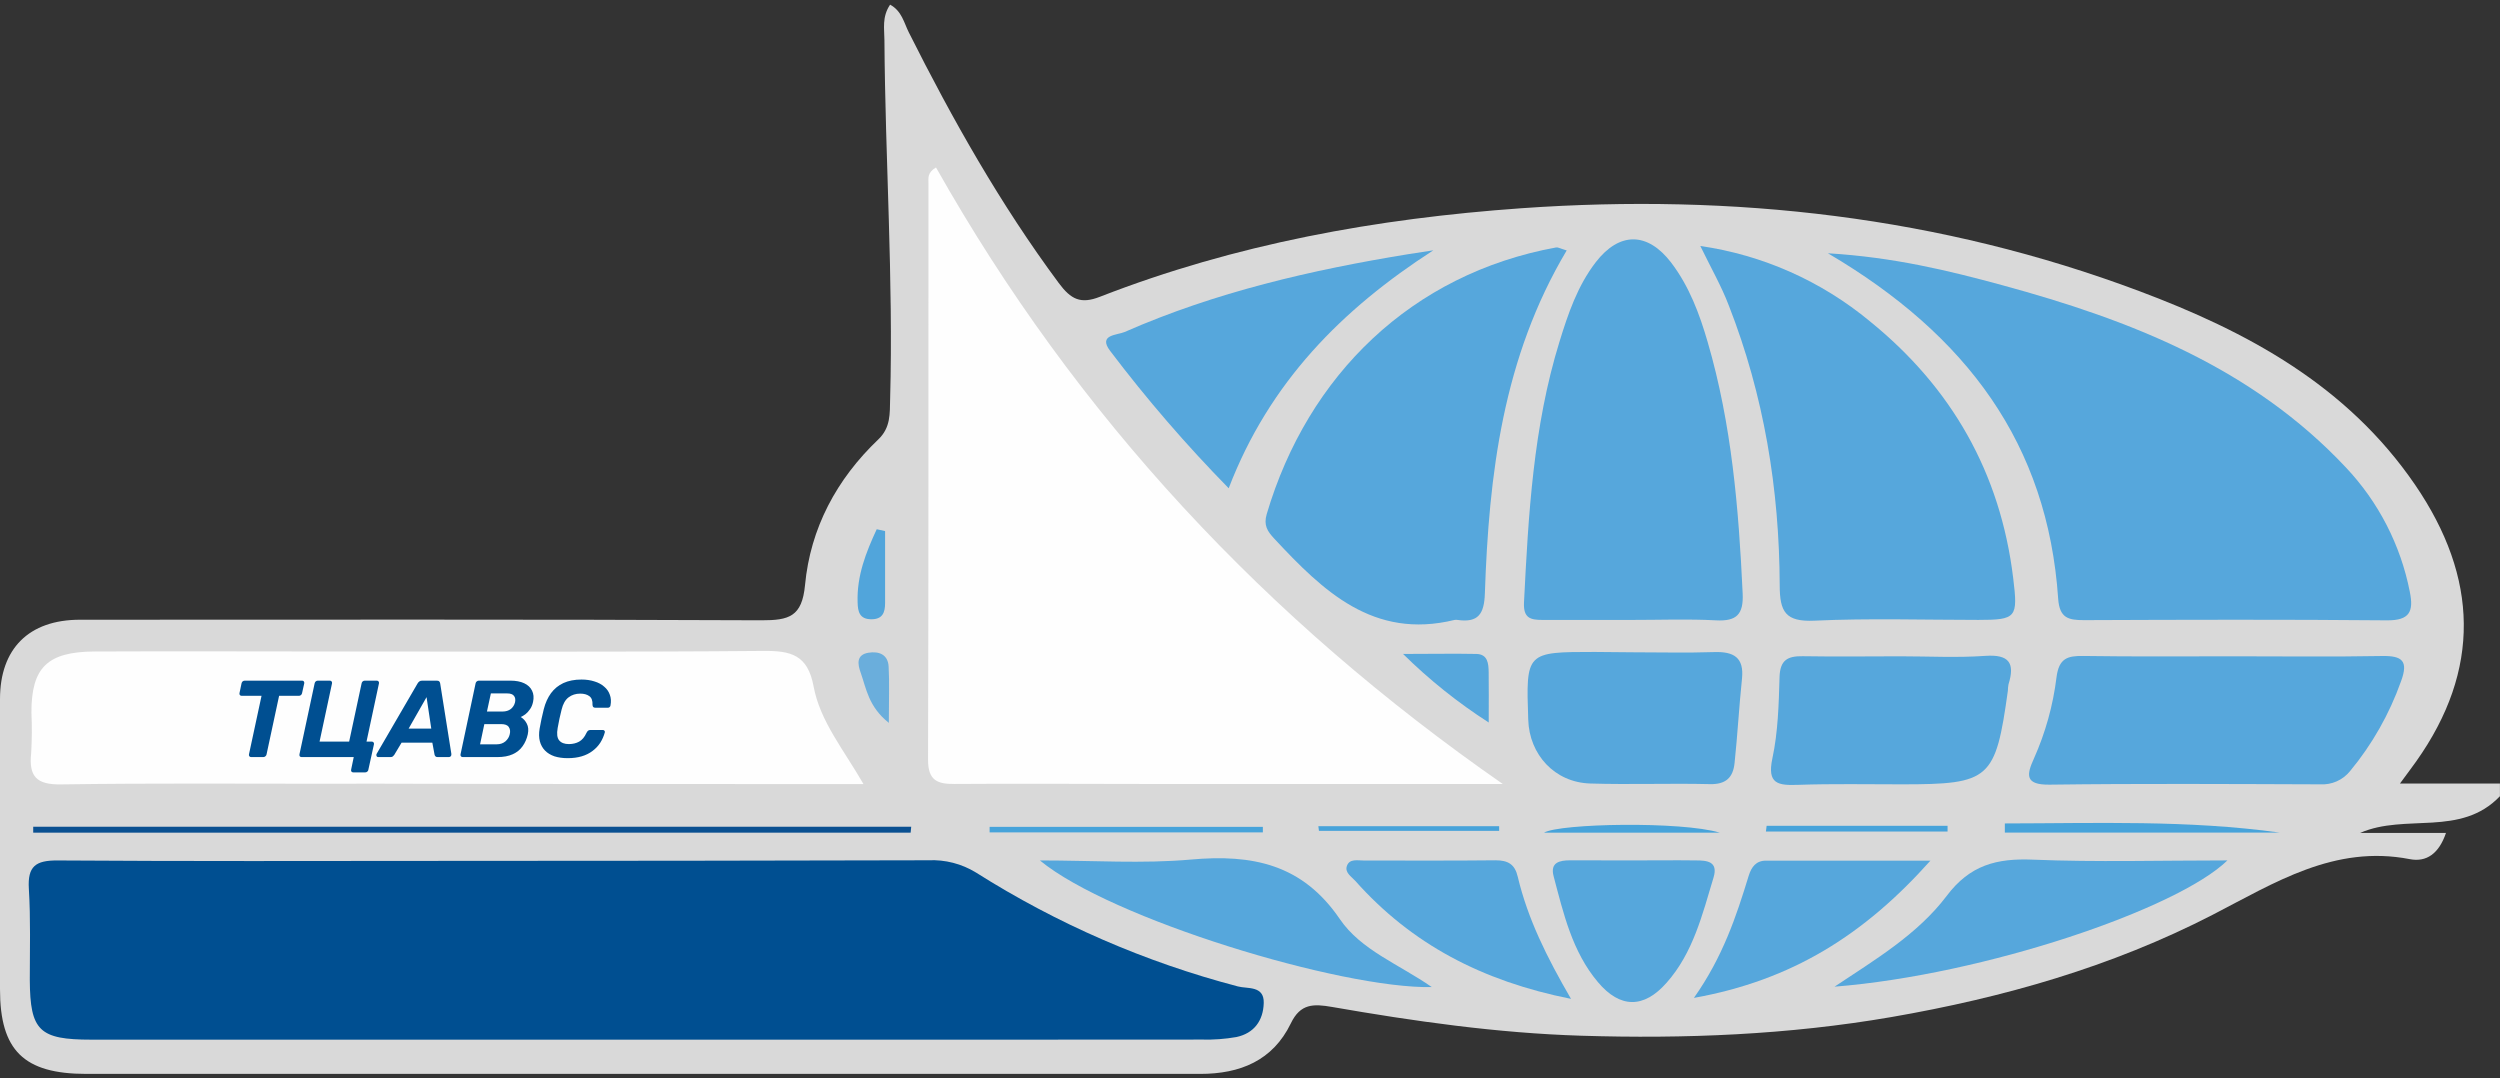 <?xml version="1.0" encoding="UTF-8"?> <svg xmlns="http://www.w3.org/2000/svg" width="109" height="47" viewBox="0 0 109 47" fill="none"><rect x="0" y="0" width="109" height="47" fill="#333333" stroke="none"/><g clip-path="url(#clip0_8983_4755)"><g clip-path="url(#clip1_8983_4755)"><g clip-path="url(#clip2_8983_4755)"><path d="M108.997 34.715C107.283 36.51 104.877 35.451 102.903 36.315H106.645C106.341 37.211 105.8 37.603 105.064 37.458C101.781 36.821 99.175 38.491 96.477 39.882C92.056 42.161 87.335 43.5 82.452 44.346C77.971 45.118 73.457 45.298 68.932 45.157C65.281 45.043 61.669 44.529 58.077 43.903C57.267 43.762 56.697 43.751 56.28 44.62C55.494 46.242 54.072 46.822 52.332 46.822C42.472 46.822 32.612 46.822 22.751 46.822C16.422 46.822 10.093 46.822 3.765 46.822C1.037 46.822 0 45.8 0 43.133C0 38.917 0 34.7 0 30.483C0 28.283 1.255 27.022 3.486 27.02C13.393 27.02 23.3 26.999 33.205 27.045C34.396 27.045 34.968 26.893 35.099 25.51C35.331 23.03 36.477 20.89 38.292 19.161C38.841 18.639 38.792 18.033 38.81 17.393C38.953 12.178 38.595 6.963 38.561 1.748C38.561 1.262 38.445 0.744 38.808 0.203C39.32 0.479 39.416 0.997 39.621 1.405C41.531 5.212 43.615 8.906 46.161 12.339C46.692 13.055 47.115 13.268 47.952 12.941C53.868 10.637 60.018 9.525 66.349 9.078C75.596 8.429 84.594 9.436 93.272 12.692C97.968 14.454 102.326 16.791 105.298 21.137C108.07 25.193 108.172 29.209 105.348 33.195C105.168 33.45 104.979 33.696 104.639 34.161H108.997V34.715Z" fill="#D9D9D9"></path><path d="M28.191 45.329C20.122 45.329 12.05 45.329 3.978 45.329C1.714 45.329 1.314 44.943 1.299 42.735C1.299 41.406 1.339 40.074 1.258 38.748C1.198 37.771 1.554 37.511 2.502 37.516C8.142 37.555 13.782 37.539 19.424 37.535C26.439 37.535 33.457 37.526 40.478 37.508C41.207 37.474 41.93 37.66 42.552 38.042C46.081 40.275 49.934 41.951 53.975 43.009C54.384 43.12 55.12 42.961 55.099 43.73C55.078 44.499 54.678 45.051 53.907 45.215C53.412 45.302 52.909 45.339 52.407 45.325C44.336 45.332 36.264 45.333 28.191 45.329Z" fill="#004F91"></path><path d="M65.52 34.181H49.734C47.03 34.181 44.326 34.161 41.622 34.181C40.849 34.19 40.463 34.013 40.463 33.124C40.488 24.745 40.476 16.366 40.48 7.987C40.48 7.773 40.426 7.524 40.81 7.302C46.933 18.157 55.218 27.02 65.52 34.181Z" fill="#FEFEFE"></path><path d="M79.698 11.043C82.542 11.213 84.935 11.79 87.304 12.436C92.889 13.954 98.189 16.024 102.276 20.376C103.7 21.883 104.668 23.763 105.067 25.798C105.243 26.657 105.067 27.055 104.074 27.047C99.672 27.007 95.268 27.02 90.866 27.038C90.183 27.038 89.794 26.953 89.736 26.099C89.279 19.37 85.763 14.612 79.698 11.043Z" fill="#56A7DC"></path><path d="M14.473 34.172C10.533 34.172 6.59 34.142 2.65 34.2C1.59 34.215 1.254 33.85 1.358 32.847C1.394 32.253 1.398 31.657 1.37 31.063C1.37 29.104 2.061 28.417 4.126 28.405C7.701 28.388 11.272 28.405 14.85 28.405C20.992 28.405 27.134 28.434 33.274 28.38C34.485 28.368 35.217 28.55 35.472 29.925C35.756 31.451 36.789 32.691 37.647 34.184H32.422C27.565 34.184 22.705 34.184 17.847 34.172C17.358 34.163 14.915 34.17 14.473 34.172Z" fill="#FEFEFE"></path><path d="M74.134 10.725C76.853 11.118 79.411 12.254 81.526 14.008C85.089 16.894 87.22 20.616 87.776 25.211C87.985 26.924 87.925 27.028 86.256 27.028C83.874 27.028 81.491 26.951 79.109 27.061C77.844 27.119 77.597 26.675 77.595 25.516C77.581 21.329 76.909 17.24 75.377 13.322C75.057 12.482 74.607 11.696 74.134 10.725Z" fill="#56A7DC"></path><path d="M71.103 27.029C69.82 27.029 68.537 27.029 67.257 27.029C66.735 27.029 66.413 26.958 66.446 26.27C66.639 22.436 66.849 18.608 67.991 14.907C68.368 13.684 68.777 12.467 69.577 11.43C70.602 10.103 71.829 10.103 72.86 11.446C73.648 12.479 74.1 13.688 74.457 14.922C75.501 18.498 75.809 22.177 75.98 25.878C76.022 26.782 75.721 27.095 74.82 27.047C73.577 26.981 72.337 27.031 71.103 27.029Z" fill="#56A7DC"></path><path d="M68.308 10.919C65.525 15.591 64.916 20.692 64.74 25.88C64.71 26.775 64.447 27.157 63.553 27.03C63.507 27.021 63.461 27.021 63.415 27.03C59.877 27.893 57.685 25.768 55.56 23.487C55.264 23.169 55.083 22.908 55.23 22.411C57.026 16.341 61.561 11.939 67.85 10.788C67.927 10.774 68.02 10.834 68.308 10.919Z" fill="#56A7DC"></path><path d="M97.409 28.615C99.558 28.615 101.709 28.642 103.856 28.602C104.742 28.586 105.015 28.818 104.683 29.709C104.178 31.131 103.427 32.455 102.465 33.618C102.309 33.812 102.108 33.966 101.88 34.067C101.652 34.168 101.403 34.212 101.154 34.197C97.222 34.184 93.289 34.159 89.358 34.211C88.275 34.224 88.358 33.776 88.678 33.075C89.182 31.948 89.514 30.752 89.664 29.527C89.77 28.7 90.142 28.592 90.822 28.6C93.02 28.633 95.216 28.617 97.409 28.615Z" fill="#56A7DC"></path><path d="M62.493 10.914C58.522 13.475 55.346 16.658 53.571 21.288C51.723 19.404 49.996 17.404 48.403 15.3C47.858 14.584 48.715 14.615 49.036 14.474C52.996 12.735 57.175 11.77 61.425 11.078L62.493 10.914Z" fill="#56A7DC"></path><path d="M82.855 28.615C84.089 28.615 85.329 28.683 86.558 28.596C87.605 28.523 87.859 28.913 87.57 29.84C87.553 29.93 87.545 30.021 87.544 30.112C87.004 33.989 86.772 34.196 82.928 34.197C81.42 34.197 79.909 34.167 78.401 34.219C77.526 34.25 77.034 34.19 77.277 33.06C77.52 31.93 77.555 30.705 77.588 29.523C77.609 28.776 77.941 28.6 78.604 28.611C80.025 28.635 81.437 28.617 82.855 28.615Z" fill="#56A7DC"></path><path d="M71.174 28.44C72.362 28.44 73.552 28.471 74.738 28.431C75.588 28.404 76.047 28.662 75.951 29.589C75.823 30.814 75.757 32.042 75.628 33.259C75.566 33.893 75.256 34.206 74.55 34.188C72.812 34.146 71.074 34.215 69.335 34.161C67.79 34.115 66.676 32.906 66.631 31.374C66.531 28.425 66.531 28.425 69.528 28.425L71.174 28.44Z" fill="#56A7DC"></path><path d="M79.986 43.019C81.757 41.839 83.6 40.745 84.873 39.065C85.887 37.713 87.061 37.415 88.637 37.481C91.409 37.595 94.188 37.514 97.115 37.514C94.939 39.633 86.53 42.499 79.986 43.019Z" fill="#56A7DC"></path><path d="M45.339 37.515C47.676 37.515 49.818 37.665 51.927 37.476C54.595 37.238 56.779 37.669 58.417 40.072C59.334 41.424 60.998 42.042 62.427 43.037C58.479 43.118 48.425 40.062 45.339 37.515Z" fill="#56A7DC"></path><path d="M71.198 37.514C72.111 37.514 73.025 37.502 73.936 37.514C74.41 37.514 74.929 37.548 74.709 38.265C74.222 39.878 73.817 41.548 72.665 42.846C71.673 43.976 70.635 43.972 69.668 42.819C68.547 41.489 68.167 39.825 67.736 38.197C67.582 37.604 67.993 37.51 68.455 37.51L71.198 37.514Z" fill="#56A7DC"></path><path d="M73.855 43.508C75.112 41.725 75.7 39.962 76.244 38.181C76.366 37.794 76.565 37.524 77 37.524C79.263 37.524 81.528 37.524 84.167 37.524C81.279 40.761 78.124 42.745 73.855 43.508Z" fill="#56A7DC"></path><path d="M68.496 43.551C64.619 42.778 61.542 41.162 59.089 38.405C58.916 38.212 58.61 38.038 58.732 37.735C58.854 37.432 59.199 37.519 59.458 37.519C61.376 37.519 63.292 37.53 65.208 37.509C65.751 37.509 66.049 37.683 66.174 38.226C66.611 40.063 67.437 41.726 68.496 43.551Z" fill="#56A7DC"></path><path d="M39.704 36.303H1.448V36.046H39.729L39.704 36.303Z" fill="#0A5091"></path><path d="M99.386 36.3H87.411V35.902C91.401 35.897 95.394 35.746 99.386 36.3Z" fill="#47A3DA"></path><path d="M64.908 31.501C63.563 30.637 62.311 29.635 61.173 28.512C62.442 28.512 63.408 28.492 64.373 28.512C64.872 28.525 64.901 28.938 64.906 29.315C64.916 29.958 64.908 30.598 64.908 31.501Z" fill="#56A7DC"></path><path d="M43.147 36.051H55.06V36.292H43.147V36.051Z" fill="#46A3DA"></path><path d="M57.48 36.021H65.363V36.226H57.506L57.48 36.021Z" fill="#47A3DA"></path><path d="M77.025 36.006H84.914V36.254H76.994C77.008 36.176 77.016 36.095 77.025 36.006Z" fill="#47A3DA"></path><path d="M38.59 23.154V26.298C38.59 26.716 38.472 27.009 37.972 27C37.472 26.99 37.402 26.663 37.392 26.264C37.352 25.105 37.759 24.079 38.225 23.075L38.59 23.154Z" fill="#51A5DB"></path><path d="M74.982 36.304H67.318C68.01 35.9 73.306 35.8 74.982 36.304Z" fill="#47A3DA"></path><path d="M38.753 31.517C37.857 30.803 37.77 30.009 37.519 29.31C37.396 28.964 37.326 28.551 37.857 28.46C38.317 28.383 38.713 28.533 38.744 29.057C38.784 29.775 38.753 30.5 38.753 31.517Z" fill="#6AAEDC"></path><path d="M10.95 33.009C10.919 33.009 10.893 32.998 10.874 32.976C10.855 32.954 10.849 32.925 10.855 32.89L11.403 30.338H10.536C10.504 30.338 10.479 30.327 10.46 30.304C10.441 30.282 10.434 30.255 10.441 30.224L10.531 29.795C10.538 29.76 10.554 29.731 10.579 29.709C10.607 29.687 10.639 29.676 10.674 29.676H13.169C13.204 29.676 13.23 29.687 13.246 29.709C13.265 29.731 13.271 29.76 13.265 29.795L13.169 30.224C13.163 30.255 13.147 30.282 13.122 30.304C13.097 30.327 13.066 30.338 13.031 30.338H12.169L11.622 32.89C11.616 32.925 11.598 32.954 11.569 32.976C11.544 32.998 11.514 33.009 11.479 33.009H10.95Z" fill="#004F91"></path><path d="M15.404 33.676C15.369 33.676 15.342 33.665 15.323 33.642C15.307 33.62 15.303 33.592 15.309 33.557L15.423 33.009H13.147C13.115 33.009 13.09 32.998 13.071 32.976C13.055 32.95 13.05 32.922 13.056 32.89L13.718 29.795C13.725 29.76 13.741 29.731 13.766 29.709C13.794 29.687 13.825 29.676 13.857 29.676H14.376C14.41 29.676 14.437 29.687 14.457 29.709C14.476 29.731 14.482 29.76 14.476 29.795L13.933 32.333H15.223L15.766 29.795C15.772 29.76 15.788 29.731 15.814 29.709C15.842 29.687 15.872 29.676 15.904 29.676H16.423C16.458 29.676 16.485 29.687 16.504 29.709C16.523 29.731 16.53 29.76 16.523 29.795L15.98 32.333H16.204C16.239 32.333 16.266 32.344 16.285 32.366C16.304 32.389 16.311 32.417 16.304 32.452L16.061 33.557C16.058 33.592 16.042 33.62 16.014 33.642C15.988 33.665 15.958 33.676 15.923 33.676H15.404Z" fill="#004F91"></path><path d="M16.493 33.009C16.455 33.009 16.43 32.993 16.417 32.962C16.401 32.93 16.403 32.898 16.422 32.866L18.203 29.804C18.222 29.77 18.247 29.739 18.279 29.714C18.311 29.689 18.354 29.676 18.408 29.676H19.046C19.096 29.676 19.133 29.689 19.155 29.714C19.177 29.739 19.19 29.77 19.193 29.804L19.679 32.866C19.685 32.911 19.677 32.946 19.655 32.971C19.633 32.996 19.604 33.009 19.57 33.009H19.084C19.036 33.009 19.003 32.998 18.984 32.976C18.965 32.954 18.952 32.928 18.946 32.9L18.85 32.381H17.508L17.189 32.914C17.173 32.936 17.152 32.958 17.127 32.981C17.101 33 17.066 33.009 17.022 33.009H16.493ZM17.817 31.766H18.803L18.598 30.395L17.817 31.766Z" fill="#004F91"></path><path d="M20.174 33.009C20.142 33.009 20.117 32.998 20.098 32.976C20.079 32.954 20.072 32.925 20.079 32.89L20.736 29.795C20.742 29.76 20.759 29.731 20.788 29.709C20.817 29.687 20.847 29.676 20.878 29.676H22.245C22.493 29.676 22.696 29.714 22.855 29.79C23.017 29.866 23.131 29.974 23.198 30.114C23.267 30.254 23.282 30.417 23.241 30.604C23.215 30.728 23.171 30.835 23.107 30.923C23.047 31.012 22.98 31.085 22.907 31.142C22.834 31.196 22.766 31.236 22.702 31.262C22.814 31.325 22.902 31.422 22.969 31.552C23.036 31.679 23.05 31.833 23.012 32.014C22.968 32.214 22.891 32.389 22.783 32.538C22.679 32.687 22.536 32.803 22.355 32.885C22.174 32.968 21.95 33.009 21.683 33.009H20.174ZM20.931 32.452H21.66C21.809 32.452 21.934 32.409 22.036 32.324C22.137 32.235 22.201 32.13 22.226 32.009C22.255 31.885 22.241 31.782 22.183 31.7C22.129 31.614 22.018 31.571 21.85 31.571H21.117L20.931 32.452ZM21.231 31.023H21.907C22.053 31.023 22.174 30.987 22.269 30.914C22.364 30.838 22.426 30.741 22.455 30.623C22.48 30.506 22.466 30.412 22.412 30.343C22.358 30.269 22.258 30.233 22.112 30.233H21.402L21.231 31.023Z" fill="#004F91"></path><path d="M24.752 33.056C24.536 33.056 24.344 33.029 24.175 32.976C24.007 32.918 23.869 32.834 23.761 32.723C23.653 32.612 23.579 32.477 23.537 32.318C23.496 32.157 23.493 31.972 23.528 31.766C23.55 31.636 23.577 31.496 23.609 31.347C23.644 31.198 23.677 31.055 23.709 30.918C23.779 30.645 23.884 30.414 24.023 30.223C24.166 30.029 24.347 29.882 24.566 29.78C24.788 29.679 25.05 29.628 25.352 29.628C25.558 29.628 25.745 29.655 25.914 29.709C26.085 29.76 26.228 29.836 26.342 29.938C26.46 30.036 26.542 30.155 26.59 30.295C26.641 30.431 26.65 30.585 26.618 30.756C26.615 30.785 26.602 30.809 26.58 30.828C26.561 30.847 26.538 30.857 26.509 30.857H25.956C25.918 30.857 25.888 30.847 25.866 30.828C25.847 30.809 25.836 30.777 25.833 30.733C25.842 30.552 25.796 30.425 25.695 30.352C25.596 30.279 25.465 30.242 25.299 30.242C25.102 30.242 24.933 30.296 24.79 30.404C24.647 30.512 24.545 30.691 24.485 30.942C24.418 31.203 24.361 31.469 24.314 31.742C24.269 31.993 24.291 32.172 24.38 32.28C24.469 32.388 24.61 32.442 24.804 32.442C24.969 32.442 25.117 32.407 25.247 32.337C25.38 32.264 25.488 32.136 25.571 31.952C25.596 31.904 25.62 31.872 25.642 31.857C25.668 31.837 25.699 31.828 25.738 31.828H26.285C26.314 31.828 26.336 31.837 26.352 31.857C26.371 31.876 26.377 31.899 26.371 31.928C26.326 32.093 26.26 32.245 26.171 32.385C26.082 32.522 25.969 32.641 25.833 32.742C25.699 32.844 25.542 32.922 25.361 32.976C25.183 33.029 24.98 33.056 24.752 33.056Z" fill="#004F91"></path></g></g></g><defs><clipPath id="clip0_8983_4755"><rect width="109" height="46.91" fill="white"></rect></clipPath><clipPath id="clip1_8983_4755"><rect width="109" height="46.91" fill="white"></rect></clipPath><clipPath id="clip2_8983_4755"><rect width="109" height="46.92" fill="white" transform="translate(0 -0.005)"></rect></clipPath></defs></svg> 